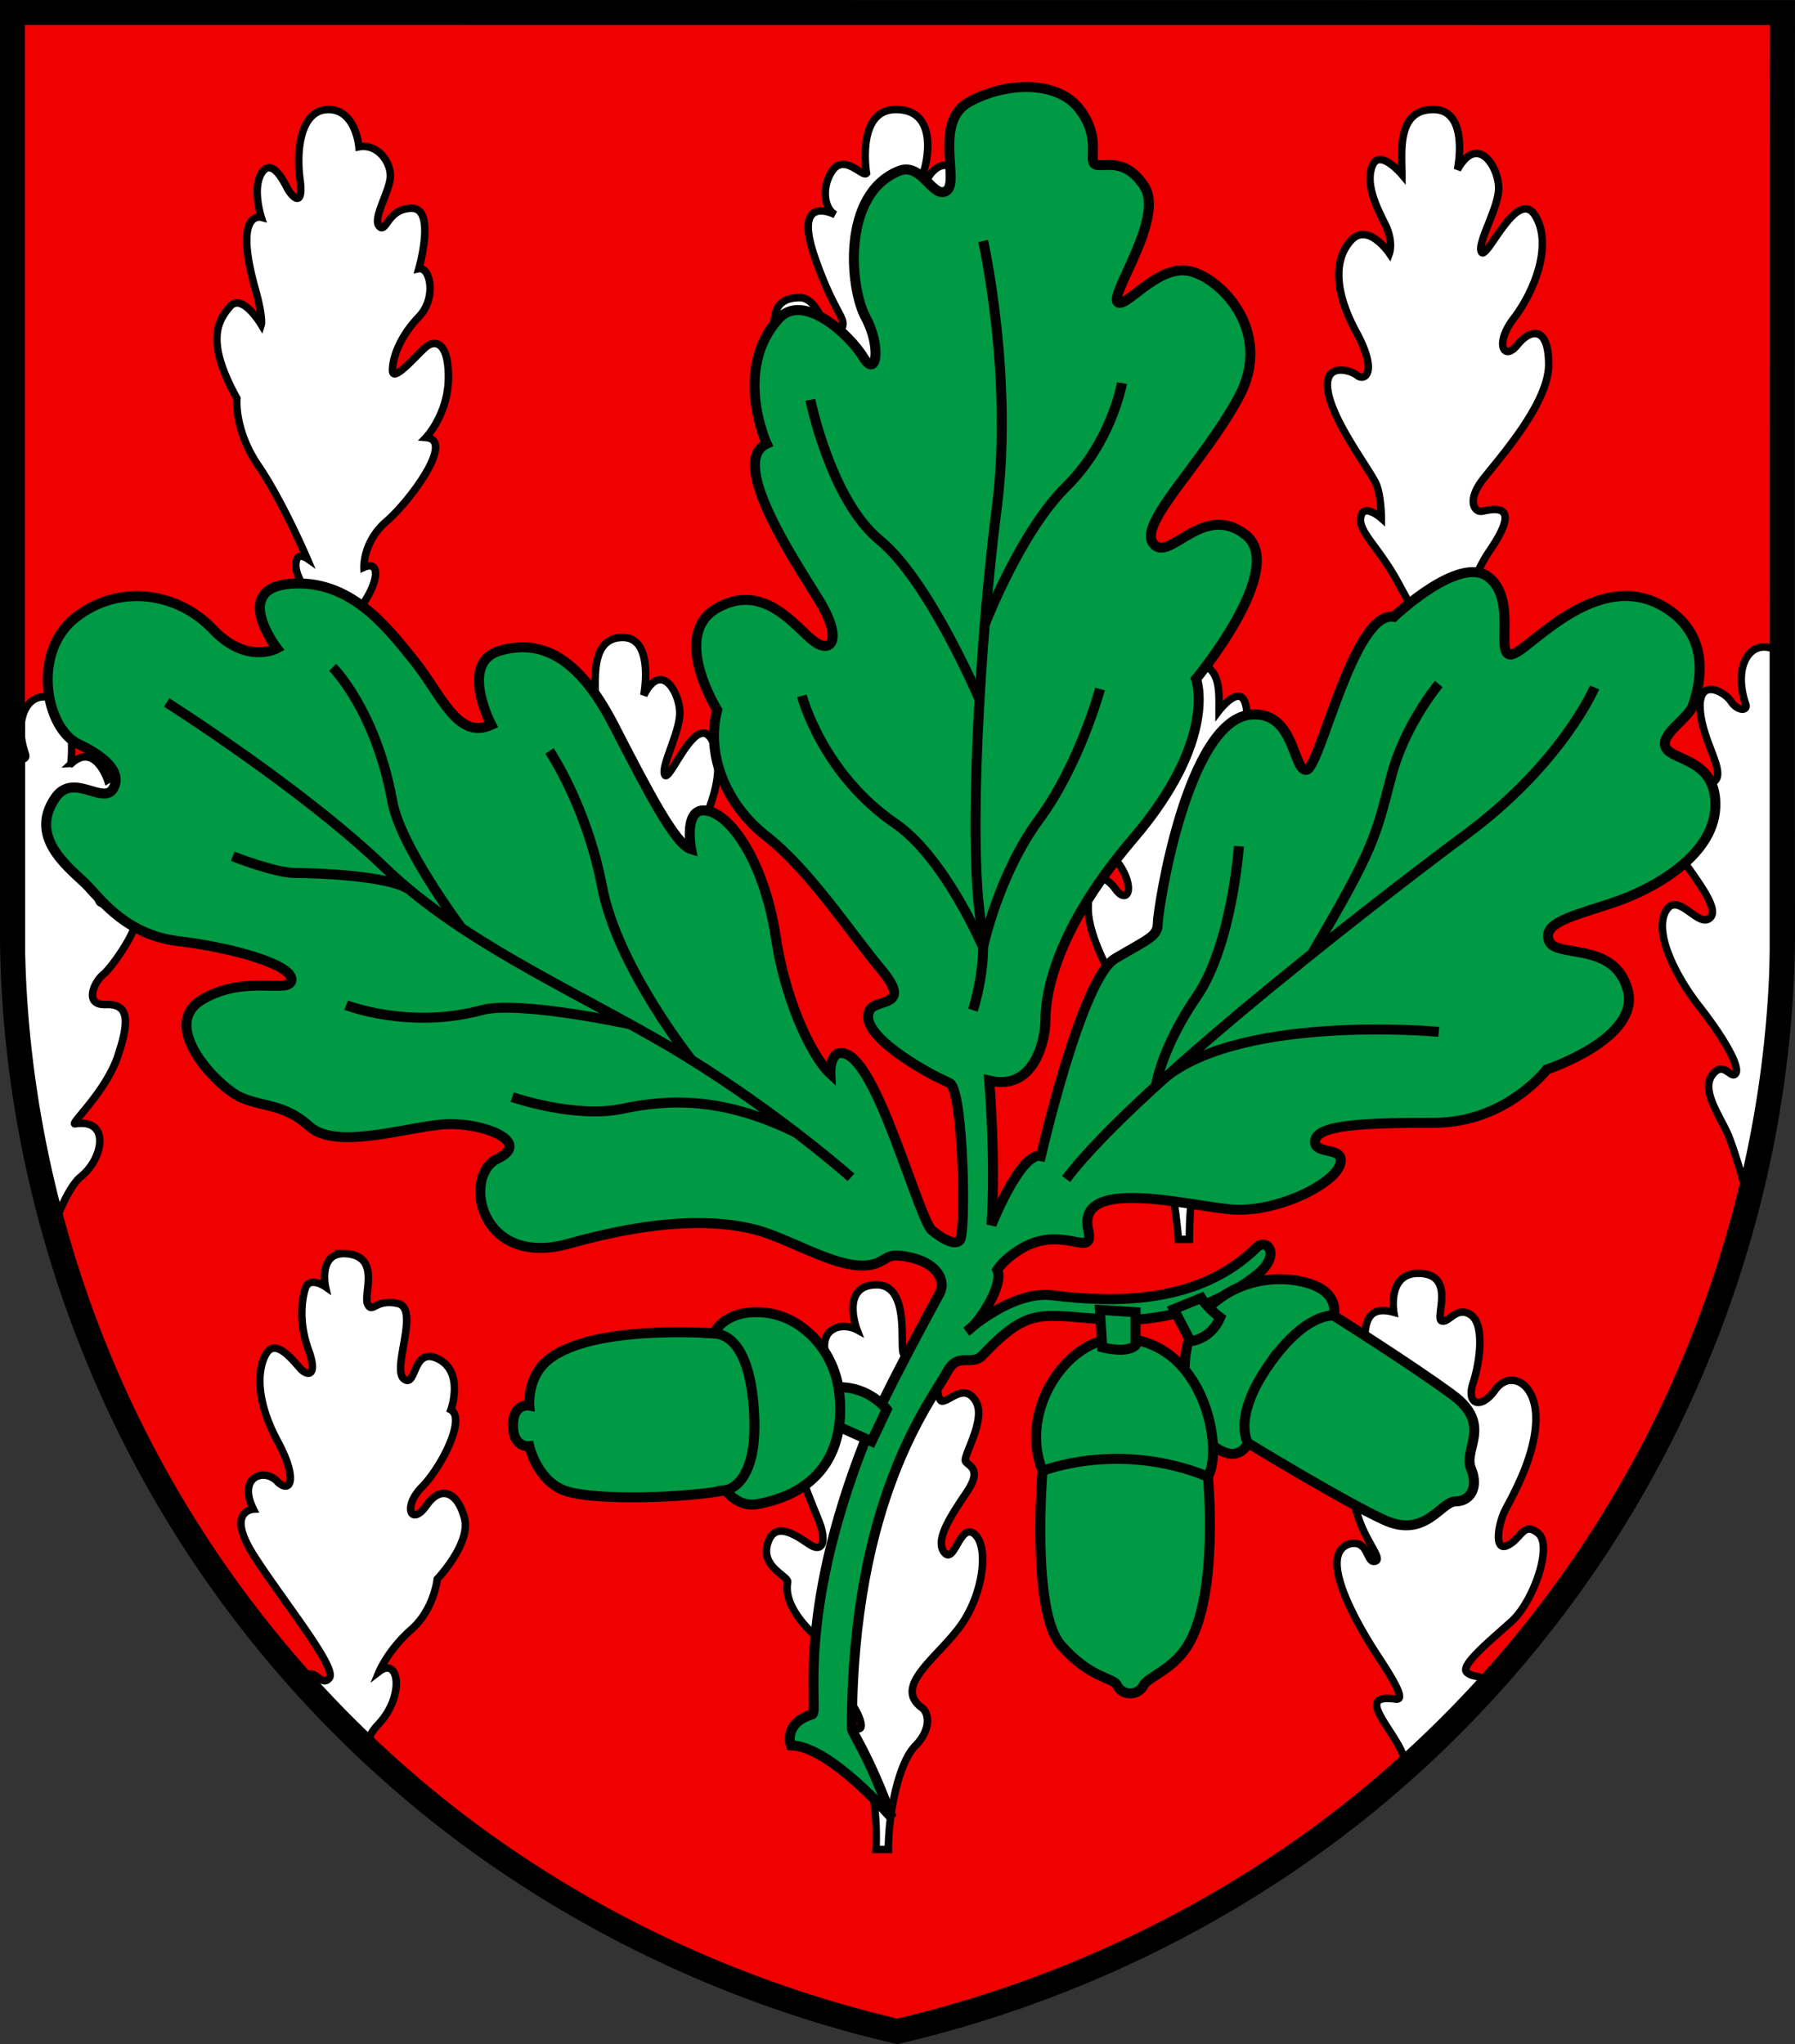 <?xml version="1.0" encoding="UTF-8"?>
<svg width="720" height="820" xmlns="http://www.w3.org/2000/svg">
 <rect width="100%" height="100%" fill="#333333" stroke="none"/>
 <g stroke="#000">
  <path d="M715 372.23c.095 67.607-15.822 135.21-45.264 196.28a454.71 454.71 0 0 1-126.27 158.03c-53.407 42.409-116.83 72.752-183.56 88.328-66.674-15.506-130.02-45.744-183.39-88.072a453.34 453.34 0 0 1-126.23-157.82C20.829 507.913 4.98 440.176 4.98 372.496V4.996l709.99.068s-.184 245.07.025 367.17z" fill="#f00000" />
  <path d="m131.74 43.932c-11.011 0-13.043 15.849-11.414 27.963 1.63 12.112-3.284 7.192-5.322 3.154-2.038-4.037-6.537-11.666-10.205-5.384-3.671 6.28 0 17.502 0 17.502s-11.302-3.052-2.422 28.695c3.263 11.665 2.422 14.346 2.422 14.346s-7.734-12.987-12.627-7.155c-4.894 5.833-9.779 13.893 2.863 36.773 0 0-1.236 12.568 8.553 26.924 9.786 14.356 19.564 37.234 19.564 37.234s-4.479-3.138-4.479 2.694c0 5.831 6.134 12.09 9.397 20.615 3.263 8.522 6.498 23.353 6.498 36.81h3.265s2.881-34.106 8.59-43.08c5.709-8.973 5.676-16.153-0.441-13.46 0 0-0.385-10.312 8.994-18.387s27.717-32.76 15.893-33.656c0 0 8.994-9.43 8.994-24.232 0-14.804-5.731-14.808-8.994-12.117-3.263 2.69-13.434 14.808-13.434 9.423 0-5.383 3.23-13.876 10.57-21.502 7.34-7.625 4.484-20.207 0-19.309 0 0 6.96-24.232-2.826-24.232-9.788 0-10.213 10.332-13.066 7.192-2.856-3.14 4.478-14.36 4.478-20.193s-5.287-13-12.627-11.654c0 0-1.214-14.963-12.225-14.963zm227.61 0c-16.037 0-11.781 25.541-11.781 25.541-1.296 1.901-8.609-7.604-13.361-1.424s-3.91 15.701 0.844 18.078c0 0-17.297-9.03-8.223 17.117 9.075 26.147 14.26 24.246 9.508 30.426-4.753 6.18-6.452-14.27-15.527-14.27-9.073 0-12.551 5.7-8.662 19.962 0 0-15.69 0.562-0.844 29.465 5.617 10.933 23.748 28.041 23.748 28.041s-15.547 0.48-5.176 10.463c10.37 9.98 19.961 9.052 20.555 16.654 0 0-4.476-3.138-4.476 2.694 0 5.831 6.133 12.09 9.396 20.615 3.263 8.522 4 23.353 4 36.81h3.268s5.375-34.106 11.084-43.08c5.709-8.973 5.715-16.153-0.403-13.46 0 0-0.423-10.312 8.955-18.387 9.38-8.075 27.72-32.76 15.895-33.656 0 0 8.993-9.43 8.993-24.232 0-14.804-5.73-14.77-8.993-12.078-3.262 2.69-13.436 14.769-13.436 9.384 0-5.383 3.233-13.876 10.572-21.502 7.34-7.625 4.484-20.207 0-19.309 0 0 6.961-24.232-2.826-24.232s-10.215 10.332-13.068 7.192c0 0 9.228-10.818 6.203-18.424-3.024-7.606-9.075-8.055-13.396-0.924-0.864 1.426-3.424 0.917-2.129-1.46 1.295-2.378 7.49-26.003-10.719-26.003zm215.57 0c-14.718 0-12.59 16.993-12.59 26.078 0 0-8.985-10.646-11.857-3.537-2.872 7.108 1.439 16.159 5.03 23.27 3.59 7.11 1.798 11.887 1.798 11.887s-8.594-12.658-15.416-5.154c-6.822 7.503-6.845 20.144 2.129 36.732 8.975 16.589 3.238 19.757 0.367 17.387-2.87-2.37-14.36-5.535-11.49 7.5 2.871 13.035 17.587 31.599 19.381 36.734s1.799 13.039 1.799 13.039-7.183-6.347-8.26-0.422 7.19 11.848 15.088 26.463c7.899 14.615 13.838 23.346 13.838 50.195h5.027s3.405-42.264 17.766-63.197c14.361-20.934-0.357-16.205-3.228-15.81-2.87 0.397-6.123-4.348 0.697-13.038s26.207-30.405 26.207-45.811c0-15.405-7.167-14.6-12.553-7.887-5.385 6.714-9.33-0.423-1.431-10.691 7.898-10.269 15.804-29.23 8.625-41.08-7.18-11.85-19.39 17.775-21.545 14.615-2.156-3.16 6.467-16.976 6.826-25.271s-8.26-22.893-16.518-7.885c0 0 5.028-24.117-9.69-24.117zm-325.12 211.79c-12.847 0-10.975 16.359-10.975 25.117 0 0-7.845-10.273-10.352-3.422-2.508 6.852 1.27 15.612 4.404 22.463 3.134 6.854 1.578 11.424 1.578 11.424s-7.55-12.195-13.506-4.963c-5.952 7.234-5.926 19.403 1.909 35.39 7.833 15.988 2.798 19.053 0.293 16.77-2.508-2.285-12.526-5.333-10.02 7.232 2.506 12.562 15.352 30.439 16.92 35.387 1.567 4.948 1.578 12.578 1.578 12.578s-6.29-6.096-7.23-0.385c-0.94 5.71 6.283 11.418 13.177 25.502 6.894 14.086 12.076 22.47 12.076 48.35h4.367s2.994-40.752 15.527-60.928c12.536-20.178-0.32-15.614-2.826-15.232-2.508 0.38-5.332-4.164 0.623-12.54 5.953-8.374 22.87-29.308 22.87-44.155s-6.277-14.09-10.978-7.617c-4.701 6.47-8.142-0.372-1.248-10.27 6.893-9.898 13.793-28.2 7.526-39.62-6.267-11.421-16.913 17.162-18.793 14.118-1.882-3.047 5.631-16.392 5.945-24.387s-7.217-22.081-14.424-7.616c0 0 4.404-23.195-8.443-23.195zm457.87 3.809c-7.272-0.055-11.96 9.69-7.451 22.924 0.978 2.869-3.265 2.869-5.873-1.077-2.608-3.945-13.06-9.674-12.406 2.885 0.652 12.56 9.792 24.39 6.203 28.695-3.588 4.304-13.701-10.755-17.29-3.578-3.587 7.176 3.599 19.387 3.599 19.387s-6.844-2.165-5.213 5.73c1.63 7.893 21.525 28.005 16.959 33.388-4.566 5.38-13.058-10.79-17.95-2.538-4.89 8.253 3.252 25.468 13.362 38.387 10.11 12.916 16.529 24.414 14.572 26.926s-4.905-5.728-9.471 0.731 3.891 17.197 6.828 24.732c2.054 5.27 5.618 16.566 7.627 25.408 4.448-17.596 7.88-35.425 10.174-53.406v-167.75a8.629 8.629 0 0 0-1.357-0.5c-0.8-0.223-1.56-0.34-2.313-0.346zm-230.73 6.191c-12.846 0-8.478 23.195-8.478 23.195-7.207-14.466-14.74-0.38-14.426 7.615 0.313 7.995 7.825 21.34 5.945 24.387-1.88 3.044-12.526-25.5-18.793-14.078-6.268 11.42 0.63 29.682 7.525 39.58s3.454 16.74-1.248 10.27c-4.7-6.472-10.975-7.228-10.975 7.617 0 14.846 15.407 38.014 21.361 46.39 5.954 8.374 3.132 12.957 0.625 12.575-2.508-0.38-13.82-7.215-1.285 12.963 12.535 20.175 15.49 60.928 15.49 60.928h4.404c0-25.879 5.146-34.264 12.04-48.35 6.894-14.084 14.117-19.79 13.177-25.502-0.941-5.71-7.193 0.385-7.193 0.385s-0.027-7.63 1.54-12.578 14.417-22.825 16.923-35.387c2.506-12.565-7.515-9.516-10.021-7.232s-7.503-0.781 0.33-16.77c3.338-6.81 9.095-17.615 6.719-27.695-0.58-2.458-5.17 0.69-4.737-0.537 3.976-11.22 6.197-27.174 5.03-30.234-2.328-6.108-13.141 2.847-13.141 2.847s4.084-7.61 1.578-14.463c-2.507-6.852-10.352 3.422-10.352 3.422 0-8.755 0.807-19.348-12.04-19.348zm-459.32 13.809c-4.638-0.035-8.209 3.93-9.03 10.23v5.924c0.255 2.12 0.767 4.386 1.579 6.77 0.489 1.434-0.314 2.136-1.578 2.001v123.4c2.734 21.63 7.063 43.056 12.879 64.092 3.097-8.212 6.968-16.734 11.053-20.018 8.907-7.161 11.894-23.362-2.387-21.117-2.398 0.377 12.309-12.797 17.105-27.119 4.796-14.323 4.479-21.109-4.771-20.732s-4.454-9.437-1.028-12.076c3.426-2.638 19.527-24.858 11.305-27.119s-13.019 0.724-13.36-3.422c-0.343-4.146-0.024-22.233 5.8-29.77 5.824-7.539 4.11-21.465-2.057-17.696 0 0-5.126-15.468-14.719-6.422 1e-3 0 2.971-23.4-8.441-26.58a9.074 9.074 0 0 0-2.35-0.345zm120.14 223.33c-10.083 0.173-7.193 13.309-7.193 13.309s-6.532-4.535-8.15 0.809c-1.62 5.343-2.418 14.228 1.359 24.617 3.776 10.389-0.3 10.689-3.268 7.423-2.968-3.265-9.987-12.453-13.764-5.923s-4.045 18.976 4.588 35.002 4.867 21.382-0.258 16.039c-5.125-5.344-15.907-1.788-9.434 11.27 0 0-11.342 0.59 0.258 18.694 11.601 18.105 33.447 44.85 30.21 49.004-3.236 4.155-5.656-4.761-10.24-0.309-0.273 0.265-0.45 0.594-0.565 0.969a453.34 453.34 0 0 0 25.24 26.344c1.365-3.128 2.935-6.029 4.982-8.156 11-11.431 8.569-27.551 0.623-21.502 0 0 3.683-8.742 12.848-16.81 9.167-8.068 10.387-20.192 10.387-20.192s13.42-14.11 10.975-24.195c-2.446-10.085-9.157-14.125-15.27-5.385-6.111 8.74-9.779 0.682-1.834-7.385 7.946-8.067 17.708-27.562 11.598-30.926 0 0 5.495-15.045-5.027-20.387s-8.64 11.86-13.766 8c-5.125-3.86 6.48-28.194-2.422-30.271-8.902-2.078-10.262 4.168-12.15 0.309-1.888-3.86 5.12-18.411-7.56-20.193a13.78 13.78 0 0 0-2.167-0.155zm431.07 7.924c-12.427 0.03-9.764 15.615-9.764 15.615-19.832-5.542-6.597 24.962-13.838 29.81-1.89 1.041-5.026-3.808-9.433-3.114-11.262 1.773 4.404 29.77 4.404 29.77-4.408 0 1.55 16.267 4.7 25.964 3.148 9.697 9.455 16.309 6.937 17.348-3.832 1.581-2.54-8.347-10.096-6.961-13.536 3.463 1.27 30.495 11.344 45.734s9.124 16.96 6.605 16.615c-14.997-2.06-3.757 9.034 1.91 19.77 0.968 1.834 1.734 4.261 2.42 6.866a454.71 454.71 0 0 0 23.881-22.744c3.29-4.086 5.945-6.886 6.44-8.738 1.574-5.89-3.15-3.114-5.983-5.885-2.832-2.771 9.134-12.46 17.95-20.426 8.815-7.967 16.662-30.5 10.681-35.348-5.981-4.849-6.593 2.074-12.26 4.845-5.666 2.771-3.787-8.65-0.955-14.193 2.833-5.542 12.297-21.8 12.297-36.695 0-14.894-10.705-19.39-16.37-11.424-5.667 7.967-11.682 5.89-8.846-2.769 2.835-8.658 4.748-23.577-0.918-27.387-5.667-3.81-8.838 3.464-11.672 2.424s5.666-18.002-8.186-19.041a16.021 16.021 0 0 0-1.248-0.037zm-217.48 4.615c-14.411 0.286-7.598 18.002-7.598 18.002s-4.42-2.434-8.773-0.578c-7.848 3.345-2.865 15.074-0.66 20.809 1.263 3.282-1.337 4.945-4.479 3.463-8.508-4.014-5.394 18.309-5.394 18.309-14.82-7.41 2.269 29.618 4.513 36.04 2.246 6.423 1.325 11.876-4.513 7.925s-13.896-9.387-16.592 0c-2.693 9.385 8.525 12.839 8.076 15.309-2.332 12.826 16.627 26.156 16.627 26.156-9.43-2.964-4.066 9.88 3.12 15.809 7.184 5.928 12.145 17.305 8.552 16.81-3.593-0.494-5.39 3.932-1.799 7.885 10.812 11.898 8.92 40.541 8.92 40.541h4.992c0-14.326 4.02-34.586 10.756-41.502 6.735-6.915 5.41-13.334 2.715-15.31-11.725-8.6 5.839-19.775 15.27-32.618 9.43-12.844 11.674-32.102 5.836-37.04-5.838-4.94-8.07 12.324-12.111 7.384s2.668-14.808 8.955-24.193 0.909-10.37-0.44-12.348c-1.348-1.978 8.527-16.785 4.038-24.195-4.49-7.41-10.327 0-13.471 0s-1.787-20.26-6.278-25.693c-4.49-5.433-6.746 8.406-8.992 6.924s3.141-28.173-11.27-27.887z" fill="#fff"  stroke-width="3"/>
  <g  stroke-width="4">
   <path d="m375.15 431.7s-32.374-16.463-26.148-26.703c2.703-4.45 17.132-0.89 4.506-16.023-12.624-15.133-28.855-40.054-45.985-53.408-17.13-13.351-24.345-33.827-19.838-50.738 0 0-18.934-30.265 0-40.947 18.937-10.682 31.562 8.012 38.773 13.352 7.212 5.342 11.722-0.892 1.803-16.913-9.918-16.022-36.068-55.188-20.74-62.309 0 0-13.523-29.373 4.509-49.847 9.918-11.572 28.853 6.23 34.263 15.133 5.41 8.902 7.214-4.45 0.904-16.023-6.314-11.571-9.797-49.539 13.525-58.749 9.016-3.561 13.526 11.572 18.937 8.012 5.41-3.56-5.41-27.595 9.016-35.606 14.425-8.01 35.165-8.9 44.182 2.671 9.018 11.572 3.608 20.473 6.313 22.254s11.72-3.56 19.836 8.901c8.115 12.46-13.527 42.726-10.821 46.288 2.705 3.56 15.329-14.242 27.952-12.463 12.624 1.78 35.166 24.034 20.74 50.738-14.428 26.705-40.577 50.738-34.266 58.75 6.31 8.011 19.838-16.914 36.97-3.562 17.133 13.352-19.837 57.859-19.837 57.859s9.017 24.033-25.248 64.09c-34.264 40.057-35.165 66.762-35.165 72.991 0 6.23-3.608 28.484-22.542 24.034 0 0 2.705 32.044 0.902 57.859 0 0 11.722-29.374 19.837-27.594 0 0 16.233-71.21 29.756-79.223 13.525-8.01 17.13-8.9 17.13-14.242 0-5.34 11.742-82.314 37.87-83.672 17.132-0.89 16.231 22.254 21.642 22.254s18.934-64.09 35.164-61.42c0 0 26.152-24.923 37.871-16.023 11.72 8.901 2.704 31.155 9.017 31.155 6.312 0 34.285-36.24 62.217-18.693 19.837 12.463 12.624 33.826 10.82 39.166-1.803 5.341-13.526 11.572-10.82 16.913 2.705 5.341 20.74 4.45 19.837 24.035-0.902 19.582-25.246 32.934-41.477 38.275s-27.952 8.01-25.248 15.132c2.705 7.12 26.151 0 31.56 19.583 5.41 19.583-32.46 32.044-32.46 32.044s-16.231 21.364-45.084 21.364-46.887 0.89-47.788 7.121 12.624 1.78 9.918 9.792c-2.705 8.011-26.148 19.582-44.182 17.801s-61.35-12.914-56.807 8.012c2.706 12.463-9.024-1.607-25.525 7.042-3.112 1.63-8.475 5.433-10.923 9.21 2.846 6.066-7.766 22.17-12.241 24.694 0 0 18.045-16.478 34.263-14.478 25.133 3.099 58.884 3.678 82.133-19.273 3.815-3.766 10.1 2.88 0 11.076-10.099 8.197-31.864 19.715-59.916 17.943-26.906-1.701-31.192-5.54-49.817 13.955-4.489 5.313-9.993-1.497-14.588 7.089-6.281 11.74-38.147 50.723-38.147 143.11 0 1.544 6.731 10.407 15.934 35.661 0 0-24.684-28.798-40.394-29.02 0 0-3.302-8.813 8.528-12.405 2.918-0.887-7.09-38.085 21.32-110.1 5.898-14.95 26.785-53.314 29.7-58.59 2.913-5.276-0.972-11.988-10.687-14.387s-9.59 0.039-14.086 1.918c-12.631 5.275-34.004-9.592-49.547-13.427-15.545-3.837-38.376-4.318-74.323 5.754s-42.748-27.334-28.659-34.047c14.086-6.714-5.344-14.387-19.917-13.907s-44.28 10.872-55.377 0.959c-10.2-9.111-17.973-7.672-27.203-11.509s-33.518-28.775-16.03-39.323c17.487-10.55 35.946-1.92 35.946-8.151 0-6.235-24.774-12.949-45.176-15.346-20.403-2.396-30.605-15.825-36.433-22.059s-24.66-18.772-13.115-35.486c7.285-10.55 19.362 3.32 23.317-3.837 2.915-5.274-0.97-11.509-14.086-17.744-13.115-6.233-18.945-36.924-0.971-50.83 17.973-13.908 41.29-9.592 54.891 4.794 13.6 14.387 25.746 7.674 25.746 7.674s-18.46-23.977 5.343-25.896c23.802-1.919 38.375 16.785 49.547 30.69 11.174 13.908 17.487 32.13 31.089 25.895 0 0-13.116-24.936 3.4-29.73 16.516-4.796 31.573 2.398 45.66 29.73 14.088 27.335 24.775 47.954 31.09 49.873 0 0-3.4-17.744 6.8-15.346s22.83 22.06 27.203 50.832 16.03 49.393 21.86 54.668c0 0-0.486-10.07 5.829-8.152s13.118 15.826 20.403 35.006c7.286 19.181 12.143 34.047 14.572 35.966s8.745 6.713 11.174 3.837 1.456-58.503-3.886-62.82z" fill="#094"/>
   <g fill="#094">
    <path d="m355.68 565.36s-7.019-9.307-19.67-8.866c0 0-8.235 8.554-0.434 15.402l14.037 6.3zm-57.776-31.645-11.518 1.172s-52.046-4.111-68.122 12.054c-6.785 6.821-5.955 16.9-5.955 16.9s-6.55-1.177-6.55 7.934 6.55 8.378 6.55 8.378 3.273 14.696 15.481 18.222c12.205 3.526 46.293 2.644 63.263-0.589s16.674-6.318 16.674-6.318l5.659-32.477z"/>
    <path d="m286.38 534.88s3.849-9.318 19.02-8.462c15.168 0.856 29.038 14.12 31.204 32.09 2.167 17.97-3.28 39.421-32.754 44.857-7.959 1.469-12.803-5.584-12.803-5.584s12.951-1.322 11.462-30.419c-1.488-29.096-11.766-32.281-16.13-32.48zm215.37 7.542s-7.512 30.722-7.512 31.782 6.359 4.676 6.359 4.676 37.91 23.134 54.542 30.815 22.803-7.416 28.705-7.416 9.391-5.561 6.172-13.243c-3.22-7.682 8.853-17.48-7.245-29.398s-47.847-31.91-47.847-31.91l-15.737-2.256-18.243 14.567z"/>
    <path d="m508.7 547.87c14.93-21.616 26.231-20.142 26.231-20.142s2.914-9.272-10.686-13.108c-14.378-4.054-33.034 0-43.72 15.025-10.686 15.028-4.486 47.717 11.011 53.072 6.478 2.238 9.069-3.836 9.069-3.836s-6.478-9.912 8.095-31.012z"/>
    <path d="m470.82 525.17 6.69 12.85s8.046-0.537 11.932-9.488c0 0-5.344-4.002-7.61-7.839zm-38.835 45.332-13.823 19.561s-4.607 56.216 7.373 69.86c11.98 13.646 21.062 12.96 22.52 16.11 2.056 4.444 8.632 4.236 10.655 0 1.489-3.116 11.567-6.227 17.51-15.656 12.901-20.469 8.295-68.041 8.295-68.041l-13.363-25.02-29.949 0.456z"/>
    <path d="m448.57 536.84c-20.735 0-40.089 29.113-30.41 53.221 0 0 30.41-12.283 66.35 2.274 6.45-10.916-1.382-55.495-35.94-55.495z"/>
    <path d="m441.198 525.467.92 15.01s6.913 1.822 11.06.456 2.303-3.184 2.303-3.184v-11.373z"/>
   </g>
   <g fill="none">
    <path d="m394.35 96.667s12.229 54.33 5.434 107.32c-6.793 52.988-11.569 136.04-6.114 167.01 2.718 15.427-3.397 34.207-3.397 34.207"/>
    <path d="m325.04 160.39s8.152 40.243 27.857 56.342c19.704 16.099 39.987 63.796 39.987 63.796m57.165-126.85s-4.077 23.476-22.421 41.585-32.545 55.016-32.545 55.016m-73.447 28.832s8.154 31.523 38.05 51.645c19.702 14.085 34.62 49.212 34.62 49.212m4e-3 -4e-3s6.145-29.089 22.452-51.223c16.305-22.135 24.46-52.319 24.46-52.319m-374.37 5.368s55.035 34.879 87.647 66.403 82.892 52.318 120.94 75.793c38.047 23.475 65.906 48.292 65.906 48.292"/>
    <path d="m133.44 267.71s16.985 16.77 23.78 52.989c2.718 18.109 28.18 51.937 28.18 51.937m-92.047-29.138s16.986 6.705 25.137 6.705c8.154 0 37.013 1.015 45.166 6.38m-24.785 46.617s25.094 9.89 54.356 2.012c14.948-4.025 59.834 5.74 59.834 5.74m-47.599 29.138s25.14 8.72 44.163 4.695 40.627-4.747 69.886 9.697m-99.111-153.24s14.949 22.134 21.062 54.33c6.114 32.196 35.775 69.416 35.775 69.416m362.37-149.22s-12.857 30.31-51.638 59.023c-21.743 16.097-130.45 98.599-160.35 138.17"/>
    <path d="m577.11 274.41s-13.588 16.1-19.023 36.893c-6.546 25.03-6.657 28.415-31.919 71.435m50.942 31.185s-84.225-7.89-113.44 21.622"/>
    <path d="m496.94 339.47s-2.719 39.574-16.986 60.366c-14.268 20.793-16.281 35.707-16.281 35.707"/>
   </g>
  </g>
  <path d="M715 372.23c.095 67.607-15.822 135.21-45.264 196.28a454.71 454.71 0 0 1-126.27 158.03c-53.407 42.409-116.83 72.752-183.56 88.328-66.674-15.506-130.02-45.744-183.39-88.072a453.34 453.34 0 0 1-126.23-157.82C20.829 507.913 4.98 440.176 4.98 372.496V4.996l709.99.068s-.184 245.07.025 367.17z" fill="none" stroke-width="10"/>
 </g>
</svg>

